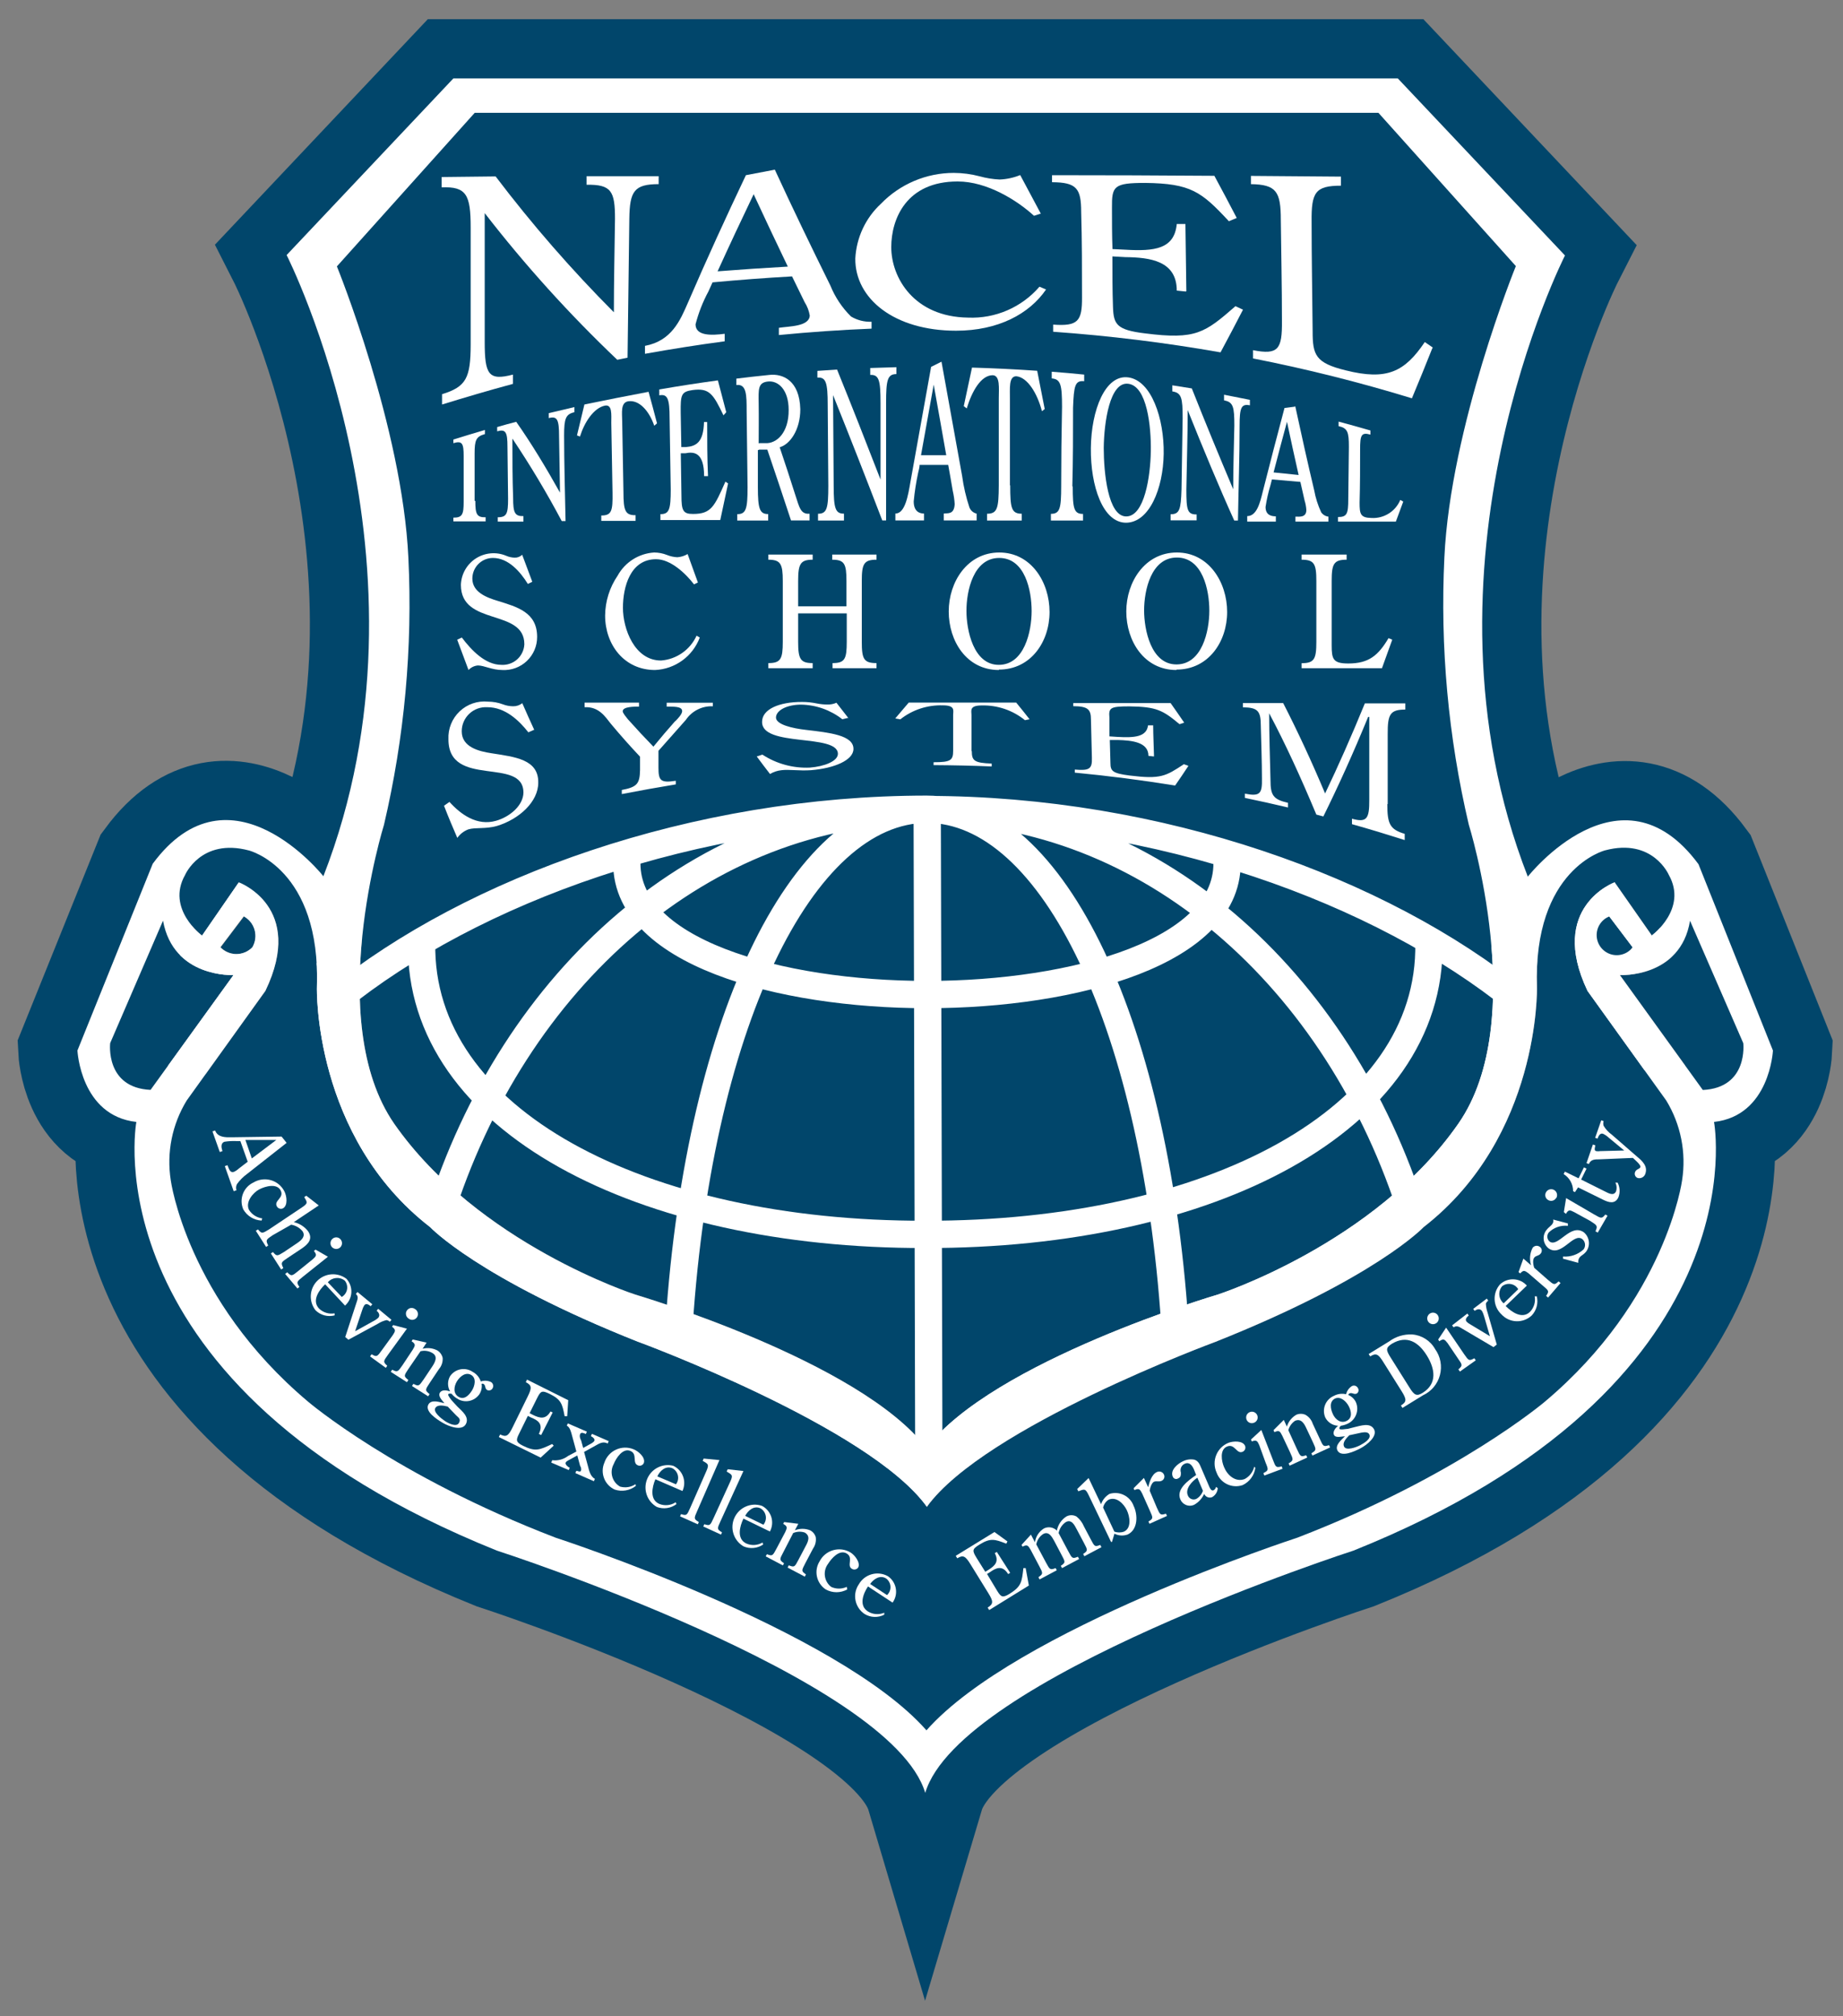 <?xml version="1.0" encoding="UTF-8"?>
<svg width="75px" height="82px" viewBox="0 0 75 82" version="1.1" xmlns="http://www.w3.org/2000/svg" xmlns:xlink="http://www.w3.org/1999/xlink">
    <rect x="0" y="0" width="75" height="82" fill="#808080" stroke="none"/>
    <!-- Generator: Sketch 54.1 (76490) - https://sketchapp.com -->
    <title>NISS_logo</title>
    <desc>Created with Sketch.</desc>
    <g id="Page-1" stroke="none" stroke-width="1" fill="none" fill-rule="evenodd">
        <g id="NISS_logo" transform="translate(3, 3)">
            <path d="M16.351,1.584 L10.76,7.83 C10.76,7.83 13.426,14.365 13.673,19.684 C13.849,23.333 13.515,26.988 12.68,30.544 C12.68,30.544 10.194,38.508 13.099,42.7 C16.494,47.583 22.882,49.65 22.882,49.65 C22.882,49.65 32.041,52.345 34.74,55.895 C37.435,52.345 46.594,49.65 46.594,49.65 C46.594,49.65 52.986,47.592 56.39,42.692 C59.299,38.5 56.809,30.536 56.809,30.536 C55.974,26.98 55.638,23.324 55.811,19.675 C56.063,14.356 58.725,7.822 58.725,7.822 L53.116,1.576 L16.351,1.584 Z" id="Path" fill="#FFFFFF" fill-rule="nonzero"></path>
            <path d="M3.68,34.438 L1.538,39.418 C1.538,39.418 1.325,41.233 3.186,41.321 L6.539,36.647 C6.539,36.647 4.07,36.777 3.68,34.438" id="Path" fill="#FFFFFF" fill-rule="nonzero"></path>
            <path d="M7.319,35.52 C7.443,35.308 7.476,35.054 7.41,34.817 C7.345,34.581 7.186,34.38 6.971,34.262 L6.019,35.52 C6.189,35.697 6.424,35.796 6.669,35.796 C6.914,35.796 7.149,35.697 7.319,35.52" id="Path" fill="#FFFFFF" fill-rule="nonzero"></path>
            <path d="M62.958,36.656 L66.332,41.329 C68.193,41.241 67.975,39.422 67.975,39.422 L65.813,34.447 C65.423,36.786 62.958,36.656 62.958,36.656" id="Path" fill="#FFFFFF" fill-rule="nonzero"></path>
            <path d="M63.478,35.52 L62.526,34.262 C62.206,34.39 62.001,34.705 62.013,35.05 C62.026,35.394 62.252,35.694 62.581,35.799 C62.909,35.905 63.268,35.793 63.478,35.52" id="Path" fill="#FFFFFF" fill-rule="nonzero"></path>
            <path d="M23.025,51.574 C16.49,48.979 14.532,46.9 14.532,46.9 C9.775,43.224 9.922,37.167 9.922,37.167 C10.093,32.322 7.151,31.584 7.151,31.584 C5.206,31.064 4.556,32.577 4.556,32.577 C3.777,33.965 5.248,35.046 5.248,35.046 L6.753,32.883 C6.753,32.883 9.502,33.877 7.826,37.297 L4.628,41.753 C4.033,42.723 3.803,43.873 3.978,44.997 C3.978,44.997 4.628,49.843 9.557,53.996 C9.557,53.996 13.107,57.027 19.638,59.534 C19.638,59.534 31.106,63.256 34.728,67.368 C38.362,63.256 49.817,59.534 49.817,59.534 C56.352,57.019 59.898,53.996 59.898,53.996 C64.832,49.843 65.481,44.997 65.481,44.997 C65.657,43.873 65.426,42.723 64.832,41.753 L61.629,37.297 C60.016,33.877 62.736,32.883 62.736,32.883 L64.249,35.046 C64.249,35.046 65.725,33.965 64.945,32.577 C64.945,32.577 64.295,31.064 62.346,31.584 C62.346,31.584 59.412,32.322 59.58,37.167 C59.58,37.167 59.71,43.224 54.969,46.9 C54.969,46.9 53.024,48.996 46.489,51.574 C46.489,51.574 37.1,55.036 34.753,58.28 C32.418,55.036 23.016,51.574 23.016,51.574" id="Path" fill="#FFFFFF" fill-rule="nonzero"></path>
            <path d="M53.883,0.189 L60.686,7.39 C60.686,7.39 54.244,20.019 59.173,32.653 C59.173,32.653 62.946,27.853 66.119,32.146 L69.149,39.724 C69.149,39.724 69.023,42.377 66.751,42.629 C66.751,42.629 68.772,53.368 52.081,60.062 C52.081,60.062 36.04,65.243 34.648,69.916 C33.26,65.243 17.219,60.062 17.219,60.062 C0.545,53.355 2.549,42.629 2.549,42.629 C0.277,42.377 0.151,39.724 0.151,39.724 L3.215,32.129 C6.371,27.853 10.16,32.636 10.16,32.636 C15.09,20.002 8.664,7.373 8.664,7.373 L15.45,0.189 L53.883,0.189 Z" id="Path" stroke="#01466B" stroke-width="4.82"></path>
            <path d="M16.318,1.589 L10.71,7.834 C10.71,7.834 13.371,14.369 13.619,19.688 C13.795,23.337 13.46,26.992 12.625,30.549 C12.625,30.549 10.14,38.513 13.044,42.704 C16.456,47.587 22.849,49.65 22.849,49.65 C22.849,49.65 32.003,52.349 34.702,55.895 C37.398,52.349 46.556,49.65 46.556,49.65 C46.556,49.65 52.949,47.592 56.352,42.692 C59.265,38.5 56.771,30.536 56.771,30.536 C55.936,26.98 55.602,23.324 55.778,19.675 C56.025,14.356 58.687,7.822 58.687,7.822 L53.095,1.589 L16.318,1.589 Z" id="Path" fill="#01466B" fill-rule="nonzero"></path>
            <path d="M3.634,34.443 L1.484,39.422 C1.484,39.422 1.266,41.237 3.127,41.325 L6.501,36.656 C6.501,36.656 4.053,36.781 3.634,34.443" id="Path" fill="#01466B" fill-rule="nonzero"></path>
            <path d="M7.281,35.528 C7.405,35.316 7.438,35.063 7.373,34.826 C7.307,34.589 7.148,34.389 6.933,34.271 L5.981,35.528 C6.152,35.704 6.386,35.803 6.631,35.803 C6.876,35.803 7.11,35.704 7.281,35.528" id="Path" fill="#01466B" fill-rule="nonzero"></path>
            <path d="M62.92,36.656 L66.295,41.329 C68.156,41.241 67.942,39.426 67.942,39.426 L65.775,34.447 C65.389,36.786 62.92,36.656 62.92,36.656" id="Path" fill="#01466B" fill-rule="nonzero"></path>
            <path d="M63.44,35.528 L62.489,34.271 C62.135,34.38 61.896,34.709 61.899,35.078 C61.902,35.448 62.147,35.772 62.502,35.876 C62.858,35.98 63.239,35.838 63.44,35.528" id="Path" fill="#01466B" fill-rule="nonzero"></path>
            <path d="M22.987,51.578 C16.452,48.983 14.507,46.908 14.507,46.908 C9.746,43.228 9.896,37.171 9.896,37.171 C10.068,32.326 7.13,31.588 7.13,31.588 C5.181,31.072 4.531,32.586 4.531,32.586 C3.751,33.969 5.223,35.05 5.223,35.05 L6.719,32.883 C6.719,32.883 9.444,33.881 7.801,37.297 L4.598,41.757 C4.004,42.727 3.773,43.877 3.949,45.001 C3.949,45.001 4.598,49.847 9.532,54.001 C9.532,54.001 13.078,57.031 19.613,59.538 C19.613,59.538 31.077,63.26 34.702,67.372 C38.337,63.26 49.792,59.538 49.792,59.538 C56.323,57.023 59.873,54.001 59.873,54.001 C64.807,49.847 65.452,45.001 65.452,45.001 C65.628,43.877 65.399,42.728 64.807,41.757 L61.604,37.301 C59.978,33.885 62.707,32.883 62.707,32.883 L64.22,35.046 C64.22,35.046 65.691,33.965 64.911,32.581 C64.911,32.581 64.262,31.068 62.317,31.584 C62.317,31.584 59.383,32.322 59.546,37.167 C59.546,37.167 59.676,43.224 54.935,46.904 C54.935,46.904 52.986,48.979 46.456,51.574 C46.456,51.574 37.066,55.036 34.719,58.28 C32.384,55.036 22.983,51.574 22.983,51.574" id="Path" fill="#01466B" fill-rule="nonzero"></path>
            <path d="M53.883,0.189 L60.686,7.39 C60.686,7.39 54.244,20.019 59.173,32.653 C59.173,32.653 62.946,27.853 66.119,32.146 L69.149,39.724 C69.149,39.724 69.023,42.377 66.751,42.629 C66.751,42.629 68.772,53.368 52.081,60.062 C52.081,60.062 36.04,65.243 34.652,69.916 C33.26,65.243 17.219,60.062 17.219,60.062 C0.545,53.355 2.549,42.629 2.549,42.629 C0.277,42.377 0.151,39.724 0.151,39.724 L3.215,32.129 C6.371,27.853 10.16,32.636 10.16,32.636 C15.086,20.002 8.664,7.373 8.664,7.373 L15.45,0.189 L53.883,0.189 Z M16.318,1.589 L10.71,7.834 C10.71,7.834 13.371,14.369 13.619,19.688 C13.795,23.337 13.46,26.992 12.625,30.549 C12.625,30.549 10.14,38.513 13.044,42.704 C16.456,47.587 22.849,49.65 22.849,49.65 C22.849,49.65 32.003,52.349 34.702,55.895 C37.398,52.349 46.556,49.65 46.556,49.65 C46.556,49.65 52.949,47.592 56.352,42.692 C59.261,38.5 56.771,30.536 56.771,30.536 C55.936,26.98 55.602,23.324 55.778,19.675 C56.025,14.356 58.687,7.822 58.687,7.822 L53.095,1.589 L16.318,1.589 Z M3.634,34.443 L1.484,39.422 C1.484,39.422 1.266,41.237 3.127,41.325 L6.501,36.656 C6.501,36.656 4.053,36.781 3.634,34.443 L3.634,34.443 Z M7.268,35.524 C7.392,35.312 7.426,35.059 7.36,34.822 C7.295,34.585 7.136,34.385 6.92,34.266 L5.969,35.524 C6.139,35.701 6.373,35.801 6.619,35.801 C6.864,35.801 7.098,35.701 7.268,35.524 L7.268,35.524 Z M62.92,36.656 L66.295,41.329 C68.156,41.241 67.942,39.426 67.942,39.426 L65.775,34.447 C65.389,36.786 62.92,36.656 62.92,36.656 L62.92,36.656 Z M63.44,35.528 L62.489,34.271 C62.169,34.399 61.964,34.714 61.976,35.058 C61.988,35.403 62.215,35.702 62.543,35.808 C62.871,35.913 63.23,35.801 63.44,35.528 L63.44,35.528 Z M22.987,51.578 C16.452,48.983 14.507,46.908 14.507,46.908 C9.746,43.228 9.896,37.171 9.896,37.171 C10.068,32.326 7.13,31.588 7.13,31.588 C5.181,31.072 4.531,32.586 4.531,32.586 C3.751,33.969 5.223,35.05 5.223,35.05 L6.719,32.883 C6.719,32.883 9.444,33.881 7.801,37.297 L4.598,41.757 C4.004,42.727 3.773,43.877 3.949,45.001 C3.949,45.001 4.598,49.847 9.532,54.001 C9.532,54.001 13.078,57.031 19.613,59.538 C19.613,59.538 31.077,63.26 34.702,67.372 C38.337,63.26 49.792,59.538 49.792,59.538 C56.323,57.023 59.873,54.001 59.873,54.001 C64.807,49.847 65.452,45.001 65.452,45.001 C65.628,43.877 65.399,42.728 64.807,41.757 L61.604,37.301 C59.978,33.885 62.707,32.883 62.707,32.883 L64.22,35.046 C64.22,35.046 65.691,33.965 64.911,32.581 C64.911,32.581 64.262,31.068 62.317,31.584 C62.317,31.584 59.383,32.322 59.546,37.167 C59.546,37.167 59.676,43.224 54.935,46.904 C54.935,46.904 52.986,48.979 46.456,51.574 C46.456,51.574 37.066,55.036 34.719,58.28 C32.384,55.036 22.983,51.574 22.983,51.574 L22.987,51.578 Z" id="Shape" fill="#FFFFFF" fill-rule="nonzero"></path>
            <path d="M34.652,47.202 C46.196,47.227 55.275,42.566 55.149,35.352 M34.749,37.448 C40.675,37.448 47.147,35.713 46.929,31.932 M34.711,29.911 C39.858,29.911 44.117,38.772 44.846,51.448 M34.69,29.924 C44.18,29.924 53.196,33.206 58.72,37.67 M34.69,29.924 C43.76,29.924 51.498,36.798 54.508,46.46 M34.652,47.202 C23.113,47.227 14.034,42.566 14.159,35.352 M34.698,37.448 C28.771,37.448 22.299,35.713 22.513,31.932 M34.732,29.911 C29.589,29.911 25.326,38.772 24.601,51.448 M34.732,29.911 L34.799,56.893 M34.736,29.911 C25.246,29.911 16.23,33.193 10.705,37.657 M34.694,29.924 C25.623,29.924 17.886,36.798 14.876,46.46" id="Shape" stroke="#FFFFFF" stroke-width="1.11"></path>
            <path d="M38.11,60.967 L38.026,61.017 C37.787,60.632 37.519,60.774 37.289,60.938 L37.167,61.013 L37.586,61.709 C37.737,61.952 37.804,61.99 38.081,61.822 C38.571,61.516 38.58,61.34 38.647,60.774 L38.739,60.774 L38.869,61.483 L37.255,62.48 L37.192,62.38 C37.431,62.233 37.427,62.128 37.222,61.797 L36.492,60.615 C36.287,60.284 36.195,60.229 35.956,60.376 L35.893,60.275 L37.469,59.307 L37.997,59.689 L37.951,59.781 C37.469,59.592 37.301,59.546 36.857,59.819 C36.551,60.007 36.563,60.066 36.744,60.363 L37.096,60.925 L37.217,60.85 C37.498,60.674 37.662,60.506 37.481,60.166 L37.565,60.116 L38.11,60.967 Z" id="Path" fill="#FFFFFF" fill-rule="nonzero"></path>
            <path d="M39.565,60.548 C39.724,60.841 39.732,60.858 39.959,60.774 L40.005,60.862 L39.305,61.235 L39.259,61.143 C39.456,61.005 39.447,60.988 39.292,60.695 L38.936,60.02 C38.84,59.86 38.802,59.802 38.613,59.902 L38.571,59.831 L38.953,59.412 L39.116,59.722 C39.149,59.489 39.284,59.283 39.485,59.16 C39.661,59.075 39.871,59.11 40.009,59.249 C40.053,59.015 40.191,58.809 40.39,58.678 C40.52,58.604 40.68,58.604 40.81,58.678 C40.94,58.783 41.042,58.918 41.107,59.072 L41.388,59.605 C41.543,59.898 41.551,59.919 41.774,59.831 L41.824,59.923 L41.128,60.292 L41.078,60.2 C41.279,60.062 41.266,60.045 41.111,59.751 L40.814,59.19 C40.726,59.022 40.6,58.771 40.369,58.905 C40.218,59.009 40.114,59.168 40.08,59.349 L40.474,60.091 C40.629,60.384 40.642,60.401 40.864,60.313 L40.914,60.405 L40.219,60.774 L40.168,60.682 C40.365,60.548 40.357,60.531 40.198,60.234 L39.904,59.676 C39.812,59.508 39.678,59.257 39.447,59.391 C39.302,59.487 39.202,59.638 39.171,59.81 L39.565,60.548 Z" id="Path" fill="#FFFFFF" fill-rule="nonzero"></path>
            <path d="M42.251,59.71 L42.214,59.71 L41.3,57.802 C41.166,57.526 41.128,57.559 40.881,57.651 L40.835,57.559 L41.3,57.111 L41.807,58.175 C41.868,57.999 41.99,57.85 42.151,57.756 C42.555,57.63 42.987,57.844 43.132,58.243 C43.308,58.607 43.316,59.207 42.889,59.408 C42.713,59.472 42.518,59.46 42.352,59.374 L42.251,59.71 Z M42.348,59.29 C42.475,59.337 42.615,59.337 42.742,59.29 C43.06,59.14 42.977,58.666 42.851,58.41 C42.725,58.154 42.432,57.853 42.117,57.991 C42.001,58.063 41.919,58.18 41.891,58.314 L42.348,59.29 Z" id="Shape" fill="#FFFFFF" fill-rule="nonzero"></path>
            <path d="M44.075,58.31 C44.209,58.611 44.217,58.632 44.448,58.561 L44.49,58.653 L43.777,58.972 L43.735,58.88 C43.937,58.758 43.928,58.737 43.79,58.435 L43.48,57.74 C43.392,57.576 43.362,57.513 43.165,57.601 L43.132,57.526 L43.551,57.107 L43.723,57.484 C43.777,57.278 43.865,56.964 44.079,56.868 C44.184,56.816 44.312,56.859 44.364,56.964 C44.388,57.01 44.392,57.065 44.374,57.114 C44.357,57.163 44.32,57.203 44.272,57.224 C44.159,57.274 44.079,57.224 43.974,57.257 C43.869,57.291 43.798,57.513 43.786,57.626 L44.075,58.31 Z" id="Path" fill="#FFFFFF" fill-rule="nonzero"></path>
            <path d="M45.592,56.775 C45.525,56.616 45.412,56.444 45.219,56.528 C45.078,56.586 45.007,56.744 45.056,56.889 C45.056,57.002 45.056,57.081 44.934,57.132 C44.896,57.153 44.851,57.156 44.811,57.141 C44.77,57.125 44.739,57.093 44.725,57.052 C44.607,56.784 44.943,56.516 45.144,56.428 C45.286,56.357 45.448,56.334 45.605,56.365 C45.764,56.415 45.819,56.549 45.877,56.687 L46.196,57.429 C46.225,57.505 46.288,57.651 46.384,57.61 C46.436,57.58 46.473,57.53 46.485,57.471 L46.556,57.522 C46.547,57.677 46.458,57.816 46.322,57.89 C46.197,57.937 46.057,57.878 46.003,57.756 C45.916,57.948 45.769,58.105 45.584,58.205 C45.371,58.295 45.125,58.195 45.035,57.983 C44.85,57.563 45.37,57.199 45.676,56.989 L45.592,56.775 Z M45.726,57.098 C45.513,57.237 45.223,57.543 45.337,57.815 C45.361,57.882 45.411,57.935 45.477,57.963 C45.542,57.991 45.615,57.99 45.68,57.962 C45.809,57.889 45.906,57.771 45.953,57.631 L45.726,57.098 Z" id="Shape" fill="#FFFFFF" fill-rule="nonzero"></path>
            <path d="M48.086,56.696 C48.043,57.003 47.848,57.268 47.566,57.4 C47.135,57.546 46.666,57.321 46.51,56.893 C46.406,56.668 46.4,56.41 46.492,56.18 C46.584,55.95 46.766,55.768 46.996,55.677 C47.185,55.606 47.583,55.581 47.671,55.811 C47.703,55.906 47.655,56.009 47.562,56.046 C47.319,56.143 47.252,55.702 46.938,55.828 C46.623,55.954 46.711,56.436 46.812,56.666 C46.938,56.981 47.265,57.295 47.65,57.153 C47.847,57.049 47.989,56.866 48.04,56.65 L48.086,56.696 Z" id="Path" fill="#FFFFFF" fill-rule="nonzero"></path>
            <path d="M48.028,54.864 C47.97,54.887 47.905,54.886 47.848,54.861 C47.792,54.835 47.747,54.788 47.726,54.73 C47.681,54.608 47.743,54.473 47.864,54.428 C47.986,54.383 48.121,54.445 48.166,54.566 C48.187,54.624 48.185,54.688 48.159,54.744 C48.133,54.8 48.086,54.843 48.028,54.864 L48.028,54.864 Z M48.799,56.365 C48.916,56.675 48.925,56.696 49.159,56.637 L49.193,56.734 L48.451,57.01 L48.413,56.91 C48.627,56.801 48.623,56.775 48.505,56.49 L48.246,55.778 C48.17,55.61 48.141,55.547 47.94,55.623 L47.91,55.543 L48.329,55.157 L48.799,56.365 Z" id="Shape" fill="#FFFFFF" fill-rule="nonzero"></path>
            <path d="M49.78,55.937 C49.918,56.239 49.931,56.26 50.153,56.184 L50.199,56.277 L49.482,56.608 L49.44,56.516 C49.646,56.39 49.637,56.369 49.499,56.067 L49.176,55.38 C49.088,55.212 49.059,55.153 48.862,55.246 L48.824,55.166 L49.243,54.747 L49.369,55.019 C49.431,54.815 49.569,54.643 49.754,54.537 C49.871,54.487 50.003,54.487 50.119,54.537 C50.263,54.615 50.371,54.746 50.421,54.902 L50.71,55.522 C50.849,55.828 50.857,55.845 51.083,55.774 L51.129,55.866 L50.408,56.197 L50.366,56.105 C50.576,55.975 50.568,55.958 50.429,55.656 L50.165,55.095 C50.077,54.902 49.951,54.675 49.7,54.784 C49.566,54.875 49.47,55.01 49.428,55.166 L49.78,55.937 Z" id="Path" fill="#FFFFFF" fill-rule="nonzero"></path>
            <path d="M52.127,55.04 C52.366,54.986 52.764,54.843 52.915,55.128 C53.066,55.413 52.634,55.761 52.37,55.899 C52.106,56.038 51.578,56.277 51.427,55.992 C51.314,55.769 51.603,55.547 51.733,55.413 C51.624,55.413 51.36,55.497 51.289,55.363 C51.217,55.229 51.351,55.069 51.452,54.986 C51.231,54.975 51.033,54.847 50.932,54.65 C50.861,54.488 50.858,54.303 50.923,54.138 C50.988,53.972 51.117,53.84 51.28,53.77 C51.433,53.687 51.61,53.664 51.779,53.703 C51.811,53.566 51.895,53.448 52.014,53.372 C52.057,53.349 52.109,53.345 52.155,53.361 C52.202,53.377 52.24,53.411 52.261,53.456 C52.308,53.529 52.287,53.626 52.215,53.674 C52.098,53.732 52.018,53.615 51.909,53.674 C51.888,53.687 51.872,53.708 51.867,53.732 C52.003,53.789 52.113,53.893 52.177,54.026 C52.321,54.357 52.176,54.742 51.85,54.898 C51.76,54.941 51.664,54.971 51.565,54.986 C51.536,55.015 51.49,55.061 51.511,55.111 C51.532,55.162 51.783,55.111 51.85,55.111 L52.127,55.04 Z M51.326,53.879 C51.087,54.001 51.142,54.298 51.243,54.516 C51.343,54.734 51.569,54.91 51.808,54.784 C52.047,54.659 51.989,54.39 51.888,54.193 C51.787,53.996 51.557,53.774 51.326,53.879 L51.326,53.879 Z M51.909,55.371 C51.804,55.476 51.611,55.665 51.699,55.837 C51.787,56.008 52.19,55.862 52.349,55.778 C52.508,55.694 52.814,55.514 52.722,55.334 C52.663,55.22 52.5,55.25 52.395,55.266 L51.909,55.371 Z" id="Shape" fill="#FFFFFF" fill-rule="nonzero"></path>
            <path d="M54.072,54.26 L54.009,54.16 C54.252,54.013 54.244,53.908 54.034,53.573 L53.296,52.399 C53.091,52.068 52.999,52.014 52.76,52.165 L52.697,52.068 L53.535,51.553 C53.804,51.355 54.133,51.256 54.466,51.272 C54.858,51.301 55.209,51.524 55.401,51.867 C55.621,52.171 55.693,52.558 55.598,52.922 C55.503,53.285 55.251,53.587 54.91,53.745 L54.072,54.26 Z M54.353,53.422 C54.55,53.745 54.65,53.799 54.898,53.644 C55.501,53.267 55.396,52.659 55.061,52.123 C54.726,51.586 54.256,51.284 53.644,51.649 C53.389,51.813 53.393,51.901 53.594,52.215 L54.353,53.422 Z" id="Shape" fill="#FFFFFF" fill-rule="nonzero"></path>
            <path d="M55.451,50.811 C55.346,50.886 55.199,50.861 55.124,50.756 C55.069,50.679 55.065,50.576 55.116,50.495 C55.166,50.415 55.26,50.372 55.353,50.388 C55.447,50.404 55.522,50.474 55.543,50.567 C55.565,50.659 55.528,50.756 55.451,50.811 L55.451,50.811 Z M56.578,52.068 C56.767,52.341 56.78,52.357 56.998,52.24 L57.056,52.324 L56.411,52.781 L56.348,52.693 C56.528,52.534 56.516,52.513 56.327,52.244 L55.908,51.624 C55.79,51.477 55.749,51.423 55.572,51.549 L55.526,51.477 L55.849,50.995 L56.578,52.068 Z" id="Shape" fill="#FFFFFF" fill-rule="nonzero"></path>
            <path d="M57.4,50.551 C57.379,50.467 57.347,50.387 57.304,50.312 C57.224,50.207 57.102,50.245 57.01,50.312 L56.951,50.232 L57.505,49.813 L57.563,49.897 C57.52,49.927 57.487,49.97 57.467,50.019 C57.472,50.144 57.496,50.269 57.538,50.387 L57.911,51.683 L57.777,51.787 L56.52,51.046 C56.398,50.974 56.285,50.886 56.155,50.983 L56.092,50.903 L56.713,50.421 L56.771,50.501 C56.7,50.559 56.604,50.651 56.679,50.748 C56.725,50.796 56.779,50.836 56.838,50.865 L57.631,51.343 L57.4,50.551 Z" id="Path" fill="#FFFFFF" fill-rule="nonzero"></path>
            <path d="M58.272,50.115 C58.515,50.362 58.943,50.66 59.261,50.354 C59.424,50.187 59.496,49.951 59.454,49.721 L59.538,49.721 C59.607,49.999 59.529,50.293 59.332,50.501 C59.163,50.659 58.938,50.743 58.707,50.735 C58.475,50.726 58.257,50.625 58.1,50.454 C57.752,50.129 57.728,49.586 58.046,49.231 C58.197,49.092 58.397,49.02 58.602,49.03 C58.807,49.04 58.999,49.132 59.135,49.285 L58.272,50.115 Z M58.783,49.432 C58.718,49.321 58.608,49.244 58.481,49.222 C58.355,49.199 58.225,49.233 58.125,49.314 C58.042,49.415 58.002,49.544 58.015,49.674 C58.028,49.804 58.091,49.923 58.192,50.006 L58.783,49.432 Z" id="Shape" fill="#FFFFFF" fill-rule="nonzero"></path>
            <path d="M59.982,49.042 C60.238,49.26 60.254,49.272 60.426,49.113 L60.506,49.18 L59.999,49.771 L59.919,49.704 C60.049,49.511 60.032,49.495 59.781,49.285 L59.207,48.79 C59.056,48.677 59.001,48.635 58.863,48.79 L58.796,48.736 L58.993,48.187 L59.307,48.459 C59.232,48.223 59.255,47.966 59.37,47.747 C59.405,47.702 59.456,47.674 59.512,47.667 C59.568,47.661 59.624,47.678 59.668,47.713 C59.709,47.744 59.736,47.792 59.741,47.844 C59.746,47.896 59.728,47.947 59.693,47.986 C59.613,48.082 59.513,48.057 59.437,48.145 C59.362,48.233 59.391,48.451 59.437,48.564 L59.982,49.042 Z" id="Path" fill="#FFFFFF" fill-rule="nonzero"></path>
            <path d="M60.804,46.757 L60.804,46.854 C60.516,46.823 60.23,46.923 60.024,47.126 C59.936,47.24 59.952,47.402 60.062,47.495 C60.414,47.743 60.9,46.741 61.449,47.114 C61.684,47.305 61.73,47.647 61.554,47.893 C61.505,47.956 61.445,48.01 61.378,48.053 C61.339,48.078 61.306,48.109 61.277,48.145 C61.235,48.208 61.217,48.284 61.227,48.359 L60.607,48.191 L60.607,48.103 C60.915,48.127 61.219,48.021 61.445,47.81 C61.541,47.677 61.515,47.492 61.386,47.39 C61.013,47.126 60.548,48.141 60.02,47.772 C59.791,47.591 59.75,47.261 59.928,47.03 C60.003,46.925 60.12,46.858 60.175,46.774 C60.212,46.723 60.222,46.658 60.204,46.598 L60.804,46.757 Z" id="Path" fill="#FFFFFF" fill-rule="nonzero"></path>
            <path d="M60.326,45.722 C60.294,45.776 60.242,45.816 60.182,45.831 C60.121,45.847 60.057,45.838 60.003,45.806 C59.948,45.776 59.908,45.725 59.892,45.665 C59.875,45.605 59.884,45.541 59.915,45.487 C59.98,45.372 60.126,45.33 60.242,45.395 C60.358,45.46 60.399,45.606 60.334,45.722 L60.326,45.722 Z M61.877,46.393 C62.166,46.56 62.183,46.569 62.329,46.393 L62.417,46.443 L62.019,47.131 L61.927,47.076 C62.023,46.854 62.002,46.841 61.717,46.657 L61.059,46.296 C60.892,46.213 60.833,46.179 60.724,46.368 L60.64,46.296 L60.732,45.726 L61.877,46.393 Z" id="Shape" fill="#FFFFFF" fill-rule="nonzero"></path>
            <path d="M61.093,45.483 L61.017,45.446 C61.019,45.162 60.873,44.899 60.632,44.75 L60.682,44.649 L61.24,44.922 L61.457,44.477 L61.562,44.528 L61.344,44.972 L62.317,45.458 C62.459,45.529 62.665,45.651 62.761,45.458 C62.803,45.34 62.794,45.209 62.736,45.098 L62.828,45.098 C62.925,45.285 62.936,45.505 62.857,45.701 C62.723,45.978 62.472,45.907 62.25,45.798 L61.219,45.29 L61.093,45.483 Z" id="Path" fill="#FFFFFF" fill-rule="nonzero"></path>
            <path d="M62.463,43.266 C62.396,43.203 62.32,43.151 62.237,43.111 C62.111,43.065 62.044,43.211 62.011,43.308 L61.914,43.274 L62.162,42.562 L62.258,42.595 C62.239,42.657 62.239,42.722 62.258,42.784 C62.342,42.926 62.455,43.049 62.589,43.144 L63.62,44.041 C63.83,44.213 64.06,44.427 63.96,44.725 C63.923,44.862 63.783,44.944 63.646,44.909 C63.599,44.892 63.562,44.857 63.541,44.812 C63.521,44.767 63.519,44.716 63.537,44.67 C63.583,44.54 63.725,44.553 63.754,44.465 C63.784,44.377 63.532,44.171 63.449,44.092 L62.078,44.15 C61.902,44.15 61.738,44.15 61.659,44.339 L61.562,44.305 L61.822,43.547 L61.919,43.58 C61.919,43.651 61.851,43.781 61.948,43.815 C62.006,43.825 62.066,43.825 62.124,43.815 L63.096,43.79 L62.463,43.266 Z" id="Path" fill="#FFFFFF" fill-rule="nonzero"></path>
            <path d="M8.664,43.48 L7.063,44.737 C6.902,44.853 6.76,44.995 6.644,45.156 C6.603,45.234 6.596,45.325 6.623,45.408 L6.51,45.446 L6.149,44.427 L6.258,44.389 C6.308,44.498 6.346,44.72 6.522,44.657 C6.593,44.625 6.658,44.581 6.715,44.528 L7.08,44.247 L6.782,43.408 L6.64,43.408 C6.471,43.4 6.303,43.408 6.137,43.434 C5.969,43.492 6.007,43.681 6.053,43.815 L5.944,43.853 L5.646,43.014 L5.755,42.977 C5.86,43.262 6.174,43.257 6.426,43.253 L8.459,43.224 L8.664,43.48 Z M8.245,43.362 L6.987,43.362 L7.247,44.113 L8.245,43.362 Z" id="Shape" fill="#FFFFFF" fill-rule="nonzero"></path>
            <path d="M7.646,46.64 C7.335,46.626 7.053,46.454 6.899,46.183 C6.719,45.765 6.905,45.28 7.319,45.089 C7.532,44.962 7.789,44.929 8.028,44.999 C8.267,45.069 8.465,45.235 8.576,45.458 C8.668,45.638 8.727,46.032 8.509,46.146 C8.415,46.187 8.305,46.146 8.262,46.053 C8.144,45.823 8.576,45.718 8.421,45.416 C8.266,45.114 7.796,45.244 7.553,45.37 C7.31,45.496 6.971,45.877 7.134,46.208 C7.254,46.396 7.45,46.521 7.671,46.552 L7.646,46.64 Z" id="Path" fill="#FFFFFF" fill-rule="nonzero"></path>
            <path d="M8.098,47.235 C7.822,47.42 7.805,47.432 7.914,47.654 L7.83,47.713 L7.411,47.055 L7.499,47.001 C7.654,47.181 7.671,47.168 7.947,47.001 L9.289,46.104 C9.544,45.932 9.507,45.902 9.381,45.684 L9.465,45.63 L9.972,46.024 L8.957,46.703 C9.187,46.756 9.391,46.886 9.536,47.072 C9.741,47.378 9.561,47.592 9.255,47.793 L8.714,48.153 C8.438,48.338 8.421,48.35 8.53,48.572 L8.442,48.631 L8.023,47.977 L8.107,47.919 C8.262,48.099 8.278,48.09 8.555,47.919 L9.092,47.558 C9.297,47.42 9.44,47.265 9.31,47.072 C9.192,46.931 9.029,46.838 8.849,46.808 L8.098,47.235 Z" id="Path" fill="#FFFFFF" fill-rule="nonzero"></path>
            <path d="M9.331,48.92 C9.071,49.13 9.054,49.143 9.184,49.34 L9.104,49.402 L8.605,48.811 L8.689,48.744 C8.861,48.916 8.882,48.899 9.138,48.69 L9.725,48.216 C9.863,48.09 9.913,48.044 9.775,47.877 L9.842,47.822 L10.345,48.111 L9.331,48.92 Z M10.5,47.709 C10.42,47.608 10.435,47.461 10.534,47.378 C10.581,47.337 10.644,47.318 10.706,47.324 C10.769,47.33 10.826,47.362 10.865,47.411 C10.904,47.46 10.923,47.522 10.917,47.584 C10.91,47.646 10.88,47.703 10.831,47.743 C10.73,47.823 10.583,47.808 10.5,47.709 L10.5,47.709 Z" id="Shape" fill="#FFFFFF" fill-rule="nonzero"></path>
            <path d="M10.232,49.231 C9.98,49.469 9.678,49.897 9.984,50.22 C10.152,50.382 10.388,50.453 10.617,50.413 L10.617,50.496 C10.341,50.569 10.046,50.491 9.842,50.291 C9.559,49.933 9.587,49.421 9.906,49.096 C10.225,48.771 10.736,48.733 11.099,49.008 C11.237,49.16 11.309,49.361 11.298,49.566 C11.287,49.77 11.194,49.962 11.041,50.098 L10.232,49.231 Z M10.907,49.746 C11.019,49.682 11.097,49.571 11.122,49.444 C11.146,49.317 11.113,49.185 11.032,49.084 C10.822,48.916 10.515,48.945 10.341,49.151 L10.907,49.746 Z" id="Shape" fill="#FFFFFF" fill-rule="nonzero"></path>
            <path d="M12.185,50.735 C12.261,50.698 12.332,50.65 12.395,50.593 C12.478,50.488 12.416,50.383 12.328,50.308 L12.39,50.228 L12.931,50.677 L12.864,50.756 C12.827,50.718 12.778,50.695 12.726,50.689 C12.602,50.718 12.484,50.767 12.378,50.836 L11.179,51.486 L11.049,51.377 L11.502,49.993 C11.544,49.859 11.607,49.729 11.481,49.625 L11.548,49.545 L12.151,50.044 L12.084,50.123 C12.017,50.065 11.904,49.989 11.829,50.081 C11.792,50.137 11.763,50.198 11.745,50.262 L11.451,51.142 L12.185,50.735 Z" id="Path" fill="#FFFFFF" fill-rule="nonzero"></path>
            <path d="M12.789,52.098 C12.596,52.366 12.583,52.383 12.759,52.546 L12.701,52.63 L12.059,52.165 L12.122,52.077 C12.332,52.198 12.349,52.177 12.541,51.909 L12.986,51.297 C13.086,51.142 13.124,51.083 12.952,50.957 L13.002,50.89 L13.56,51.037 L12.789,52.098 Z M13.627,50.626 C13.554,50.58 13.512,50.496 13.519,50.41 C13.525,50.323 13.58,50.247 13.659,50.213 C13.739,50.178 13.832,50.191 13.899,50.245 C13.973,50.291 14.014,50.375 14.008,50.461 C14.001,50.548 13.947,50.624 13.867,50.659 C13.787,50.693 13.695,50.681 13.627,50.626 L13.627,50.626 Z" id="Shape" fill="#FFFFFF" fill-rule="nonzero"></path>
            <path d="M13.619,52.676 C13.434,52.953 13.422,52.969 13.619,53.125 L13.56,53.213 L12.902,52.793 L12.96,52.705 C13.174,52.814 13.187,52.798 13.38,52.521 L13.799,51.888 C13.895,51.725 13.929,51.666 13.749,51.549 L13.795,51.477 L14.36,51.603 L14.197,51.854 C14.404,51.8 14.625,51.827 14.813,51.93 C14.916,51.999 14.989,52.106 15.014,52.228 C15.025,52.392 14.971,52.555 14.863,52.68 L14.482,53.25 C14.298,53.527 14.289,53.544 14.482,53.699 L14.423,53.787 L13.765,53.368 L13.824,53.28 C14.042,53.393 14.05,53.372 14.243,53.095 L14.587,52.58 C14.704,52.404 14.838,52.16 14.587,52.022 C14.444,51.939 14.274,51.915 14.113,51.955 L13.619,52.676 Z" id="Path" fill="#FFFFFF" fill-rule="nonzero"></path>
            <path d="M15.614,54.206 C15.786,54.378 16.117,54.625 15.957,54.919 C15.798,55.212 15.27,55.015 15.014,54.864 C14.759,54.713 14.272,54.395 14.436,54.114 C14.566,53.9 14.901,54.03 15.086,54.068 C15.019,53.98 14.817,53.795 14.897,53.649 C14.977,53.502 15.178,53.544 15.316,53.586 C15.205,53.395 15.205,53.16 15.316,52.969 C15.416,52.823 15.569,52.722 15.743,52.69 C15.917,52.658 16.097,52.697 16.243,52.798 C16.395,52.88 16.511,53.018 16.565,53.183 C16.703,53.137 16.853,53.146 16.984,53.208 C17.07,53.264 17.096,53.377 17.043,53.464 C17.001,53.539 16.908,53.57 16.829,53.535 C16.716,53.468 16.779,53.343 16.67,53.28 C16.647,53.271 16.622,53.271 16.599,53.28 C16.621,53.425 16.59,53.574 16.511,53.699 C16.307,53.997 15.903,54.077 15.601,53.879 C15.515,53.828 15.438,53.761 15.375,53.682 C15.333,53.682 15.266,53.661 15.241,53.707 C15.216,53.753 15.371,53.946 15.417,53.992 L15.614,54.206 Z M15.22,54.206 C15.073,54.168 14.801,54.105 14.713,54.269 C14.625,54.432 14.951,54.688 15.107,54.793 C15.262,54.898 15.576,55.044 15.677,54.872 C15.777,54.701 15.631,54.638 15.563,54.562 L15.22,54.206 Z M16.175,52.919 C15.945,52.781 15.702,52.995 15.589,53.187 C15.475,53.38 15.429,53.669 15.66,53.808 C15.89,53.946 16.079,53.749 16.201,53.56 C16.322,53.372 16.398,53.049 16.175,52.919 L16.175,52.919 Z" id="Shape" fill="#FFFFFF" fill-rule="nonzero"></path>
            <path d="M19.022,55.363 L18.929,55.317 C19.131,54.898 18.871,54.755 18.611,54.65 L18.481,54.583 L18.12,55.317 C17.99,55.572 17.995,55.656 18.284,55.799 C18.799,56.054 18.959,55.966 19.47,55.728 L19.533,55.795 L19.001,56.281 L17.299,55.443 L17.353,55.338 C17.601,55.459 17.689,55.401 17.86,55.049 L18.477,53.791 C18.649,53.443 18.644,53.338 18.397,53.213 L18.447,53.108 L20.124,53.946 L20.082,54.596 L19.977,54.596 C19.881,54.089 19.835,53.921 19.369,53.69 C19.043,53.531 19.001,53.573 18.846,53.883 L18.552,54.474 L18.682,54.541 C18.98,54.688 19.21,54.734 19.403,54.403 L19.491,54.445 L19.022,55.363 Z" id="Path" fill="#FFFFFF" fill-rule="nonzero"></path>
            <path d="M20.929,56.637 C20.971,56.805 21.029,57.056 21.21,57.144 L21.168,57.241 L20.413,56.91 L20.455,56.817 C20.505,56.817 20.61,56.884 20.64,56.817 C20.669,56.75 20.64,56.658 20.606,56.612 L20.493,56.193 L20.216,56.344 C20.157,56.381 20.049,56.419 20.019,56.486 C19.99,56.553 20.107,56.662 20.187,56.696 L20.145,56.788 L19.432,56.482 L19.474,56.386 C19.702,56.415 19.933,56.353 20.116,56.214 L20.455,56.034 L20.275,55.371 C20.241,55.246 20.195,55.044 20.065,54.981 L20.107,54.889 L20.883,55.225 L20.841,55.321 C20.765,55.287 20.648,55.233 20.61,55.321 C20.572,55.409 20.61,55.518 20.648,55.581 L20.732,55.887 L20.983,55.749 C21.046,55.715 21.159,55.66 21.189,55.593 C21.218,55.526 21.126,55.443 21.046,55.409 L21.088,55.313 L21.771,55.61 L21.729,55.707 C21.541,55.606 21.386,55.707 21.222,55.799 L20.769,56.05 L20.929,56.637 Z" id="Path" fill="#FFFFFF" fill-rule="nonzero"></path>
            <path d="M22.878,57.429 C22.634,57.623 22.309,57.679 22.014,57.58 C21.601,57.39 21.415,56.904 21.595,56.486 C21.673,56.251 21.845,56.059 22.07,55.956 C22.295,55.853 22.552,55.847 22.781,55.941 C22.97,56.013 23.276,56.268 23.201,56.499 C23.181,56.544 23.145,56.579 23.099,56.598 C23.053,56.616 23.002,56.615 22.957,56.595 C22.714,56.495 22.957,56.134 22.651,56.008 C22.346,55.883 22.073,56.293 21.972,56.549 C21.797,56.872 21.912,57.277 22.232,57.459 C22.446,57.52 22.676,57.485 22.861,57.362 L22.878,57.429 Z" id="Path" fill="#FFFFFF" fill-rule="nonzero"></path>
            <path d="M23.67,57.161 C23.536,57.48 23.427,57.999 23.838,58.167 C24.056,58.251 24.301,58.225 24.496,58.096 L24.529,58.171 C24.301,58.344 24.001,58.388 23.733,58.289 C23.336,58.066 23.164,57.584 23.332,57.161 C23.499,56.738 23.953,56.503 24.395,56.612 C24.582,56.698 24.727,56.854 24.797,57.047 C24.868,57.24 24.859,57.453 24.772,57.639 L23.67,57.161 Z M24.508,57.366 C24.586,57.263 24.614,57.131 24.586,57.006 C24.558,56.88 24.476,56.773 24.362,56.713 C24.085,56.595 23.85,56.826 23.75,57.044 L24.508,57.366 Z" id="Shape" fill="#FFFFFF" fill-rule="nonzero"></path>
            <path d="M25.745,56.83 C25.866,56.549 25.816,56.541 25.594,56.411 L25.636,56.319 L26.277,56.381 L25.372,58.452 C25.238,58.754 25.229,58.775 25.439,58.901 L25.397,58.993 L24.676,58.67 L24.714,58.578 C24.944,58.649 24.953,58.628 25.087,58.326 L25.745,56.83 Z" id="Path" fill="#FFFFFF" fill-rule="nonzero"></path>
            <path d="M26.713,57.266 C26.843,56.989 26.793,56.981 26.571,56.847 L26.613,56.754 L27.254,56.826 L26.319,58.871 C26.181,59.173 26.172,59.194 26.382,59.32 L26.34,59.412 L25.619,59.081 L25.661,58.989 C25.892,59.06 25.9,59.043 26.038,58.741 L26.713,57.266 Z" id="Path" fill="#FFFFFF" fill-rule="nonzero"></path>
            <path d="M27.254,58.762 C27.103,59.072 26.969,59.58 27.367,59.772 C27.581,59.868 27.828,59.853 28.029,59.735 L28.059,59.814 C27.822,59.974 27.52,60.003 27.258,59.89 C26.854,59.655 26.694,59.152 26.888,58.727 C27.082,58.301 27.566,58.092 28.008,58.243 C28.191,58.337 28.327,58.501 28.388,58.697 C28.449,58.893 28.428,59.105 28.331,59.286 L27.254,58.762 Z M28.067,59.01 C28.149,58.91 28.184,58.78 28.162,58.653 C28.14,58.525 28.064,58.414 27.954,58.347 C27.681,58.213 27.438,58.435 27.325,58.649 L28.067,59.01 Z" id="Shape" fill="#FFFFFF" fill-rule="nonzero"></path>
            <path d="M28.876,60.129 C28.721,60.422 28.708,60.439 28.905,60.577 L28.859,60.665 L28.159,60.296 L28.21,60.208 C28.432,60.296 28.444,60.275 28.599,59.982 L28.956,59.307 C29.031,59.14 29.06,59.077 28.872,58.976 L28.91,58.901 L29.488,58.972 L29.346,59.236 C29.545,59.157 29.767,59.157 29.966,59.236 C30.077,59.293 30.161,59.393 30.196,59.513 C30.221,59.676 30.182,59.843 30.087,59.978 L29.769,60.581 C29.614,60.879 29.605,60.896 29.798,61.03 L29.752,61.122 L29.052,60.753 L29.098,60.661 C29.329,60.749 29.337,60.732 29.492,60.439 L29.781,59.89 C29.882,59.705 29.995,59.471 29.748,59.328 C29.594,59.276 29.427,59.284 29.278,59.349 L28.876,60.129 Z" id="Path" fill="#FFFFFF" fill-rule="nonzero"></path>
            <path d="M31.479,61.642 C31.206,61.793 30.876,61.793 30.603,61.642 C30.225,61.392 30.113,60.887 30.351,60.502 C30.464,60.281 30.663,60.116 30.901,60.047 C31.139,59.978 31.396,60.01 31.609,60.137 C31.781,60.238 32.028,60.556 31.923,60.749 C31.867,60.833 31.754,60.857 31.668,60.804 C31.441,60.674 31.747,60.351 31.454,60.179 C31.16,60.007 30.838,60.376 30.699,60.598 C30.477,60.892 30.531,61.31 30.821,61.537 C31.023,61.631 31.256,61.631 31.458,61.537 L31.479,61.642 Z" id="Path" fill="#FFFFFF" fill-rule="nonzero"></path>
            <path d="M32.322,61.52 C32.129,61.81 31.936,62.296 32.322,62.539 C32.521,62.662 32.768,62.68 32.984,62.589 L32.984,62.669 C32.73,62.8 32.426,62.789 32.183,62.64 C31.99,62.511 31.857,62.31 31.814,62.082 C31.77,61.854 31.82,61.619 31.953,61.428 C32.192,61.015 32.719,60.871 33.135,61.105 C33.304,61.221 33.419,61.4 33.454,61.602 C33.49,61.804 33.443,62.012 33.323,62.178 L32.322,61.52 Z M33.097,61.872 C33.192,61.785 33.243,61.659 33.238,61.53 C33.232,61.401 33.17,61.281 33.068,61.202 C32.816,61.034 32.548,61.223 32.41,61.42 L33.097,61.872 Z" id="Shape" fill="#FFFFFF" fill-rule="nonzero"></path>
            <path d="M18.724,26.684 L18.502,26.784 C18.137,26.323 17.571,25.757 16.825,25.762 C16.556,25.747 16.292,25.843 16.096,26.029 C15.9,26.215 15.789,26.473 15.79,26.743 C15.79,27.38 16.477,27.556 17.005,27.635 C17.949,27.786 18.921,27.874 18.904,28.834 C18.904,29.605 18.133,30.314 17.228,30.59 C16.758,30.725 16.356,30.641 16.062,30.729 C15.88,30.797 15.723,30.918 15.61,31.077 C15.429,30.657 15.249,30.238 15.069,29.769 L15.291,29.614 C15.748,30.121 16.41,30.603 17.186,30.381 C17.76,30.217 18.292,29.752 18.301,29.237 C18.301,27.757 15.245,29.077 15.249,27.065 C15.229,26.639 15.395,26.226 15.704,25.932 C16.013,25.638 16.434,25.493 16.859,25.535 C17.065,25.536 17.269,25.573 17.462,25.644 C17.596,25.696 17.738,25.723 17.881,25.724 C18.017,25.727 18.148,25.682 18.254,25.598 C18.418,25.971 18.577,26.332 18.741,26.684" id="Path" fill="#FFFFFF" fill-rule="nonzero"></path>
            <path d="M24.471,26.34 C24.58,26.235 24.76,26.043 24.76,25.921 C24.76,25.711 24.378,25.745 24.131,25.737 C24.131,25.682 24.131,25.632 24.131,25.581 L26.009,25.581 C26.009,25.628 26.009,25.674 26.009,25.724 C25.572,25.705 25.156,25.914 24.911,26.277 C24.538,26.696 24.165,27.116 23.796,27.535 C23.796,27.765 23.796,27.992 23.796,28.222 C23.796,28.746 23.88,28.851 24.5,28.754 C24.5,28.805 24.5,28.855 24.5,28.901 C23.768,29.021 23.036,29.153 22.304,29.295 C22.304,29.237 22.304,29.182 22.304,29.128 C22.932,29.01 23.033,28.868 23.046,28.323 C23.046,28.143 23.046,27.958 23.046,27.774 C22.649,27.354 22.253,26.909 21.859,26.437 C21.633,26.156 21.377,25.732 20.79,25.762 C20.79,25.699 20.79,25.64 20.79,25.577 L23.004,25.577 C23.004,25.632 23.004,25.682 23.004,25.737 C22.807,25.737 22.346,25.737 22.341,25.925 C22.341,26.005 22.496,26.181 22.551,26.252 C22.899,26.642 23.247,27.015 23.59,27.367 C23.884,27.007 24.181,26.659 24.475,26.328" id="Path" fill="#FFFFFF" fill-rule="nonzero"></path>
            <path d="M31.5,26.198 L31.278,26.252 C30.799,25.877 30.21,25.668 29.601,25.657 C29.031,25.657 28.587,25.883 28.578,26.177 C28.57,26.47 29.266,26.625 29.798,26.684 C30.754,26.797 31.735,26.898 31.731,27.459 C31.731,27.916 30.951,28.247 30.004,28.323 C29.522,28.356 29.107,28.285 28.805,28.323 C28.639,28.34 28.479,28.393 28.335,28.478 C28.155,28.247 27.975,28.008 27.795,27.765 L28.025,27.69 C28.598,28.064 29.274,28.249 29.957,28.218 C30.549,28.172 31.093,27.958 31.098,27.66 C31.098,26.822 27.987,27.401 28.013,26.353 C28.013,25.85 28.7,25.544 29.639,25.548 C29.843,25.547 30.047,25.569 30.247,25.611 C30.385,25.638 30.525,25.652 30.666,25.653 C30.794,25.657 30.921,25.633 31.039,25.581 C31.204,25.797 31.367,26.006 31.529,26.21" id="Path" fill="#FFFFFF" fill-rule="nonzero"></path>
            <path d="M36.547,27.547 C36.547,27.937 36.647,28.029 37.356,28.054 L37.356,28.172 C36.568,28.138 35.78,28.122 34.992,28.117 L34.992,28 C35.692,28 35.788,27.92 35.788,27.531 C35.788,27.049 35.788,26.558 35.788,26.076 C35.788,25.9 35.884,25.686 35.369,25.686 C34.743,25.666 34.129,25.867 33.638,26.256 L33.432,26.219 L33.981,25.573 L38.353,25.573 C38.538,25.795 38.718,26.026 38.898,26.252 L38.71,26.29 C38.214,25.887 37.591,25.675 36.953,25.69 C36.438,25.69 36.534,25.904 36.534,26.08 C36.534,26.566 36.534,27.057 36.534,27.547" id="Path" fill="#FFFFFF" fill-rule="nonzero"></path>
            <path d="M43.953,27.765 L43.735,27.74 C43.735,27.183 43.073,27.111 42.478,27.095 L42.163,27.095 L42.189,28.034 C42.189,28.365 42.285,28.453 42.977,28.541 C44.234,28.696 44.435,28.57 45.177,28.08 L45.362,28.147 C45.181,28.423 45.001,28.687 44.821,28.947 C43.463,28.729 42.105,28.553 40.738,28.423 C40.738,28.381 40.738,28.34 40.738,28.298 C41.342,28.352 41.447,28.264 41.434,27.824 L41.396,26.269 C41.396,25.85 41.275,25.724 40.675,25.72 L40.675,25.594 L44.637,25.594 C44.821,25.854 45.005,26.118 45.19,26.39 L45.001,26.453 C44.322,25.887 44.066,25.741 42.951,25.728 C42.18,25.728 42.113,25.787 42.147,26.185 C42.147,26.441 42.147,26.696 42.147,26.948 L42.461,26.969 C43.174,27.011 43.66,26.969 43.719,26.499 L43.928,26.499 C43.928,26.919 43.953,27.338 43.962,27.757" id="Path" fill="#FFFFFF" fill-rule="nonzero"></path>
            <path d="M53.456,29.706 C53.456,30.515 53.565,30.733 54.164,30.913 L54.164,31.165 C53.451,30.938 52.735,30.72 52.018,30.519 C52.018,30.448 52.018,30.372 52.018,30.297 C52.622,30.465 52.726,30.297 52.722,29.534 C52.722,28.416 52.722,27.29 52.722,26.156 L52.676,26.156 C52.06,27.656 51.452,28.993 50.853,30.205 L50.568,30.129 C49.935,28.616 49.31,27.25 48.648,26.009 L48.648,26.009 C48.648,26.914 48.681,27.824 48.702,28.729 C48.702,29.35 48.816,29.513 49.415,29.651 C49.415,29.714 49.415,29.777 49.415,29.84 C48.832,29.702 48.246,29.572 47.659,29.45 C47.659,29.392 47.659,29.333 47.659,29.278 C48.275,29.4 48.367,29.278 48.354,28.671 C48.354,27.958 48.325,27.241 48.308,26.525 C48.308,25.921 48.195,25.774 47.579,25.766 C47.579,25.707 47.579,25.653 47.579,25.594 L49.218,25.594 C49.792,26.713 50.362,27.933 50.924,29.27 C51.46,28.152 52,26.931 52.542,25.607 L54.189,25.607 L54.189,25.858 C53.573,25.858 53.468,26.047 53.472,26.843 C53.472,27.793 53.472,28.745 53.472,29.698" id="Path" fill="#FFFFFF" fill-rule="nonzero"></path>
            <path d="M21.981,9.729 C21.981,8.471 22.01,7.172 22.027,5.898 C22.027,4.774 21.88,4.498 20.87,4.514 C20.87,4.397 20.87,4.284 20.87,4.166 L23.804,4.166 C23.804,4.275 23.804,4.384 23.804,4.489 C22.807,4.489 22.626,4.778 22.61,5.889 C22.587,7.775 22.563,9.662 22.538,11.548 L22.119,11.632 C20.173,9.783 18.369,7.789 16.725,5.667 C16.725,7.416 16.725,9.163 16.725,10.907 C16.725,12.235 16.88,12.495 17.873,12.235 C17.873,12.361 17.873,12.487 17.873,12.613 C16.909,12.872 15.945,13.157 14.989,13.451 L14.989,13.032 C15.974,12.73 16.15,12.369 16.154,11.02 C16.154,9.435 16.154,7.843 16.154,6.258 C16.154,4.921 15.983,4.581 14.972,4.619 L14.972,4.2 L17.169,4.175 C18.649,6.125 20.26,7.974 21.989,9.708" id="Path" fill="#FFFFFF" fill-rule="nonzero"></path>
            <path d="M28.532,3.902 C29.278,5.52 30.033,7.08 30.792,8.614 C30.983,9.086 31.268,9.513 31.63,9.871 C31.882,10.023 32.174,10.097 32.468,10.085 L32.468,10.366 C31.216,10.416 29.959,10.503 28.696,10.626 C28.696,10.525 28.696,10.429 28.696,10.332 C29.115,10.265 29.928,10.286 29.953,9.834 C29.921,9.64 29.85,9.454 29.744,9.289 C29.572,8.941 29.404,8.593 29.232,8.241 C28.151,8.302 27.072,8.383 25.996,8.484 C25.942,8.605 25.883,8.727 25.829,8.853 C25.601,9.276 25.425,9.725 25.305,10.19 C25.305,10.672 25.967,10.643 26.491,10.575 C26.491,10.676 26.491,10.781 26.491,10.881 C25.405,11.024 24.324,11.196 23.247,11.389 C23.247,11.28 23.247,11.175 23.247,11.066 C24.332,10.865 24.684,10.022 24.986,9.331 C25.774,7.507 26.566,5.784 27.354,4.125 L28.545,3.898 M27.673,4.892 C27.183,5.914 26.692,6.958 26.202,8.035 C27.155,7.96 28.108,7.896 29.06,7.843 C28.595,6.878 28.134,5.898 27.673,4.908" id="Shape" fill="#FFFFFF" fill-rule="nonzero"></path>
            <path d="M39.393,5.675 L39.078,5.776 C38.391,5.147 37.167,4.38 35.972,4.38 C33.877,4.38 33.273,5.906 33.269,7.046 C33.269,8.304 34.204,9.888 36.392,9.917 C37.503,9.965 38.574,9.502 39.301,8.66 L39.569,8.773 C38.89,9.766 37.62,10.45 35.905,10.45 C33.39,10.45 31.793,9.146 31.806,7.516 C31.85,6.667 32.222,5.868 32.846,5.29 C33.625,4.485 34.697,4.031 35.817,4.032 C36.172,4.034 36.526,4.081 36.869,4.171 C37.133,4.245 37.405,4.288 37.678,4.301 C37.966,4.29 38.25,4.229 38.517,4.12 L39.355,5.688" id="Path" fill="#FFFFFF" fill-rule="nonzero"></path>
            <path d="M45.257,8.857 L44.888,8.819 C44.888,7.604 43.794,7.469 42.792,7.457 L42.268,7.428 C42.268,8.119 42.268,8.811 42.293,9.502 C42.319,10.194 42.444,10.42 43.601,10.559 C45.672,10.823 46.032,10.534 47.277,9.452 L47.583,9.595 C47.277,10.186 46.975,10.764 46.669,11.33 C44.415,10.934 42.141,10.654 39.858,10.492 L39.858,10.202 C40.864,10.274 41.04,10.068 41.032,9.087 C41.032,7.935 41.032,6.782 40.998,5.625 C40.998,4.657 40.81,4.418 39.812,4.41 C39.812,4.317 39.812,4.221 39.812,4.125 C42.014,4.125 44.216,4.133 46.418,4.15 C46.72,4.711 47.026,5.281 47.328,5.864 L47.009,5.998 C45.886,4.791 45.462,4.464 43.605,4.439 C42.319,4.439 42.243,4.573 42.251,5.453 C42.251,6.015 42.251,6.572 42.272,7.13 L42.792,7.155 C43.983,7.226 44.792,7.13 44.888,6.111 L45.24,6.111 L45.278,8.84" id="Path" fill="#FFFFFF" fill-rule="nonzero"></path>
            <path d="M55.296,11.141 C55.016,11.846 54.737,12.532 54.457,13.199 C52.331,12.548 50.172,12.006 47.99,11.577 C47.99,11.464 47.99,11.351 47.99,11.242 C49.021,11.443 49.18,11.208 49.168,10.043 C49.168,8.677 49.138,7.31 49.122,5.944 C49.122,4.791 48.941,4.506 47.906,4.489 C47.906,4.38 47.906,4.267 47.906,4.154 L51.569,4.183 L51.569,4.552 C50.522,4.552 50.362,4.825 50.375,6.015 C50.375,7.503 50.404,8.991 50.417,10.479 C50.417,11.435 50.53,11.762 51.766,12.063 C53.443,12.483 54.164,12.122 54.981,10.911 L55.317,11.141" id="Path" fill="#FFFFFF" fill-rule="nonzero"></path>
            <path d="M16.343,17.374 C16.343,17.919 16.406,18.045 16.762,18.037 C16.762,18.095 16.762,18.15 16.762,18.204 L15.45,18.204 L15.45,18.053 C15.815,18.053 15.869,17.923 15.869,17.399 C15.869,16.779 15.869,16.163 15.869,15.547 C15.869,15.027 15.807,14.918 15.45,15.023 L15.45,14.876 C15.878,14.742 16.305,14.612 16.733,14.486 L16.733,14.654 C16.372,14.754 16.314,14.905 16.314,15.442 L16.314,17.366" id="Path" fill="#FFFFFF" fill-rule="nonzero"></path>
            <path d="M19.789,17.047 L19.751,14.746 C19.751,14.071 19.68,13.908 19.332,14.004 C19.332,13.937 19.332,13.87 19.332,13.803 L20.375,13.556 C20.375,13.623 20.375,13.694 20.375,13.765 C20.019,13.845 19.956,14.025 19.956,14.708 C19.956,15.869 19.994,17.031 20.015,18.192 L19.86,18.192 C19.248,17.04 18.578,15.921 17.852,14.838 C17.852,15.643 17.852,16.444 17.881,17.249 C17.881,17.856 17.949,17.999 18.301,17.99 L18.301,18.213 L17.257,18.213 C17.257,18.154 17.257,18.095 17.257,18.037 C17.622,18.037 17.676,17.89 17.676,17.29 L17.651,15.169 C17.651,14.574 17.58,14.444 17.232,14.541 L17.232,14.369 C17.487,14.293 17.747,14.222 18.007,14.155 C18.598,14.993 19.198,15.978 19.801,17.056" id="Path" fill="#FFFFFF" fill-rule="nonzero"></path>
            <path d="M22.371,17.014 C22.371,17.777 22.446,17.957 22.865,17.953 C22.865,18.028 22.865,18.108 22.865,18.183 L21.469,18.183 C21.469,18.112 21.469,18.037 21.469,17.965 C21.889,17.965 21.939,17.785 21.926,17.031 L21.876,14.201 C21.876,13.862 21.922,13.438 21.616,13.497 C21.155,13.593 20.778,14.184 20.602,14.754 L20.48,14.708 C20.581,14.289 20.681,13.87 20.782,13.451 C21.646,13.272 22.516,13.1 23.393,12.935 C23.507,13.354 23.624,13.774 23.737,14.218 L23.624,14.314 C23.419,13.715 23.012,13.25 22.559,13.321 C22.249,13.38 22.316,13.786 22.32,14.134 L22.371,17.014" id="Path" fill="#FFFFFF" fill-rule="nonzero"></path>
            <path d="M25.787,16.364 L25.653,16.364 C25.653,15.383 25.234,15.366 24.89,15.434 L24.705,15.434 L24.731,17.156 C24.731,17.76 24.793,17.907 25.208,17.902 C25.95,17.902 26.076,17.588 26.52,16.59 L26.629,16.662 C26.525,17.16 26.416,17.659 26.311,18.15 L23.875,18.15 C23.875,18.074 23.875,17.99 23.875,17.911 C24.236,17.911 24.295,17.718 24.295,16.901 C24.278,15.937 24.262,14.975 24.249,14.017 C24.249,13.208 24.165,13.015 23.829,13.078 C23.829,12.998 23.829,12.919 23.829,12.839 C24.622,12.701 25.414,12.579 26.214,12.47 C26.328,12.889 26.437,13.329 26.554,13.765 L26.441,13.891 C26.022,13.023 25.871,12.772 25.183,12.864 C24.718,12.931 24.693,13.057 24.701,13.786 L24.726,15.182 L24.911,15.182 C25.33,15.149 25.628,14.993 25.649,14.163 L25.778,14.163 C25.778,14.897 25.778,15.631 25.812,16.364" id="Path" fill="#FFFFFF" fill-rule="nonzero"></path>
            <path d="M27.841,15.308 C27.841,15.811 27.841,16.31 27.841,16.808 C27.841,17.701 27.916,17.907 28.26,17.907 L28.26,18.171 L27.002,18.171 L27.002,17.911 C27.359,17.911 27.422,17.701 27.422,16.817 L27.384,13.715 C27.384,13.074 27.384,12.604 26.965,12.659 C26.965,12.571 26.965,12.487 26.965,12.399 C27.415,12.343 27.863,12.293 28.31,12.248 C28.847,12.189 29.538,12.462 29.568,13.644 C29.568,14.482 29.149,15.073 28.729,15.19 C28.945,15.828 29.155,16.472 29.362,17.123 C29.534,17.647 29.58,17.919 29.945,17.894 C29.945,17.982 29.945,18.074 29.945,18.166 L29.19,18.166 C28.868,17.194 28.549,16.23 28.226,15.287 L27.899,15.287 M27.899,15.023 L28.138,15.023 C28.599,15.052 29.102,14.604 29.094,13.669 C29.094,12.856 28.675,12.474 28.256,12.516 C27.837,12.558 27.866,12.831 27.874,13.43 C27.883,14.029 27.874,14.499 27.874,15.035" id="Shape" fill="#FFFFFF" fill-rule="nonzero"></path>
            <path d="M32.833,16.578 L32.833,13.396 C32.833,12.462 32.77,12.231 32.414,12.248 L32.414,11.967 L33.478,11.934 C33.478,12.03 33.478,12.122 33.478,12.214 C33.114,12.214 33.059,12.457 33.059,13.392 C33.059,14.982 33.059,16.574 33.059,18.166 L32.904,18.166 C32.242,16.444 31.575,14.738 30.901,13.069 L30.926,16.746 C30.926,17.676 30.993,17.894 31.345,17.89 L31.345,18.171 L30.289,18.171 C30.289,18.078 30.289,17.986 30.289,17.894 C30.653,17.894 30.708,17.676 30.708,16.75 L30.683,13.472 C30.683,12.554 30.611,12.332 30.263,12.357 C30.263,12.265 30.263,12.172 30.263,12.084 L31.064,12.03 C31.668,13.518 32.267,15.044 32.862,16.578" id="Path" fill="#FFFFFF" fill-rule="nonzero"></path>
            <path d="M35.314,11.711 C35.594,13.257 35.873,14.805 36.153,16.356 C36.212,16.792 36.312,17.221 36.45,17.638 C36.501,17.765 36.611,17.859 36.744,17.89 L36.744,18.166 L35.407,18.166 L35.407,17.886 C35.562,17.86 35.826,17.944 35.851,17.504 C35.84,17.321 35.813,17.138 35.771,16.959 C35.713,16.607 35.65,16.259 35.587,15.907 L34.422,15.907 C34.422,16.016 34.384,16.125 34.363,16.23 C34.28,16.613 34.22,17.001 34.183,17.391 C34.183,17.81 34.426,17.886 34.602,17.886 L34.602,18.166 L33.437,18.166 L33.437,17.886 C33.831,17.886 33.952,17.169 34.053,16.582 C34.332,15.028 34.612,13.475 34.891,11.921 L35.31,11.711 M34.996,12.646 L34.48,15.513 L35.507,15.513 C35.34,14.557 35.168,13.598 34.996,12.642" id="Shape" fill="#FFFFFF" fill-rule="nonzero"></path>
            <path d="M38.11,16.737 C38.11,17.672 38.16,17.89 38.58,17.894 L38.58,18.171 L37.167,18.171 C37.167,18.078 37.167,17.986 37.167,17.894 C37.586,17.894 37.641,17.672 37.645,16.737 C37.645,15.558 37.645,14.381 37.645,13.208 C37.645,12.789 37.708,12.273 37.398,12.26 C36.928,12.26 36.559,12.893 36.341,13.61 L36.22,13.518 C36.333,12.994 36.442,12.47 36.555,11.95 C37.438,11.975 38.323,12.019 39.208,12.08 C39.313,12.6 39.414,13.12 39.514,13.635 L39.401,13.723 C39.213,12.998 38.814,12.344 38.357,12.302 C38.043,12.302 38.102,12.805 38.098,13.225 C38.098,14.398 38.098,15.568 38.098,16.741" id="Path" fill="#FFFFFF" fill-rule="nonzero"></path>
            <path d="M40.654,16.783 C40.654,17.689 40.705,17.902 41.074,17.902 C41.074,17.995 41.074,18.083 41.074,18.171 L39.766,18.171 L39.766,17.898 C40.131,17.898 40.185,17.684 40.185,16.771 C40.185,15.698 40.196,14.625 40.219,13.551 C40.219,12.646 40.164,12.42 39.799,12.39 C39.799,12.298 39.799,12.21 39.799,12.118 C40.24,12.151 40.68,12.189 41.12,12.235 L41.12,12.504 C40.747,12.466 40.701,12.684 40.667,13.581 C40.667,14.65 40.667,15.714 40.638,16.783" id="Path" fill="#FFFFFF" fill-rule="nonzero"></path>
            <path d="M42.826,18.259 C41.878,18.259 41.375,16.766 41.392,15.22 C41.409,13.673 41.979,12.219 42.918,12.349 C43.857,12.478 44.377,14.025 44.356,15.454 C44.335,16.884 43.765,18.25 42.826,18.259 M41.916,15.216 C41.916,16.209 42.084,18.003 42.83,18.003 C43.576,18.003 43.815,16.372 43.832,15.354 C43.849,14.335 43.677,12.709 42.918,12.608 C42.159,12.508 41.929,14.18 41.916,15.216" id="Shape" fill="#FFFFFF" fill-rule="nonzero"></path>
            <path d="M47.185,16.896 C47.185,16.033 47.214,15.169 47.231,14.31 C47.231,13.551 47.189,13.35 46.812,13.283 C46.812,13.208 46.812,13.132 46.812,13.053 L47.864,13.262 C47.864,13.338 47.864,13.409 47.864,13.484 C47.508,13.413 47.445,13.585 47.445,14.323 C47.445,15.605 47.399,16.888 47.378,18.171 L47.227,18.171 C46.594,16.771 45.969,15.266 45.332,13.677 C45.332,14.754 45.295,15.832 45.278,16.913 C45.278,17.751 45.32,17.923 45.697,17.923 C45.697,18.003 45.697,18.083 45.697,18.162 L44.637,18.162 C44.637,18.078 44.637,17.995 44.637,17.915 C45.001,17.915 45.056,17.726 45.081,16.901 C45.098,15.934 45.113,14.965 45.127,13.996 C45.127,13.183 45.081,12.973 44.708,12.919 C44.708,12.835 44.708,12.751 44.708,12.671 L45.5,12.797 C46.066,14.226 46.632,15.593 47.177,16.88" id="Path" fill="#FFFFFF" fill-rule="nonzero"></path>
            <path d="M49.708,13.514 C49.964,14.7 50.22,15.844 50.48,16.938 C50.536,17.248 50.632,17.55 50.765,17.835 C50.833,17.933 50.94,17.997 51.058,18.011 L51.058,18.213 L49.717,18.213 C49.717,18.146 49.717,18.078 49.717,18.011 C49.872,18.011 50.157,18.057 50.161,17.747 C50.154,17.615 50.13,17.484 50.09,17.357 C50.035,17.11 49.977,16.854 49.918,16.599 L48.761,16.498 L48.698,16.741 C48.612,17.028 48.546,17.321 48.501,17.617 C48.501,17.949 48.736,17.999 48.92,17.999 L48.92,18.213 L47.755,18.213 C47.755,18.137 47.755,18.062 47.755,17.99 C48.145,17.99 48.279,17.441 48.388,16.993 C48.686,15.815 48.983,14.679 49.272,13.593 L49.692,13.539 M49.373,14.155 C49.193,14.822 49.008,15.509 48.828,16.213 L49.847,16.318 C49.687,15.614 49.53,14.893 49.373,14.155" id="Shape" fill="#FFFFFF" fill-rule="nonzero"></path>
            <path d="M54.114,17.374 L53.804,18.213 L51.448,18.213 C51.448,18.15 51.448,18.091 51.448,18.028 C51.817,18.028 51.867,17.894 51.867,17.295 L51.892,15.169 C51.892,14.574 51.842,14.411 51.473,14.331 L51.473,14.147 C51.892,14.26 52.337,14.381 52.768,14.507 L52.768,14.675 C52.395,14.57 52.349,14.7 52.349,15.278 C52.349,15.999 52.349,16.72 52.328,17.441 C52.328,17.902 52.357,18.057 52.81,18.066 C53.317,18.095 53.788,17.801 53.984,17.332 L54.105,17.399" id="Path" fill="#FFFFFF" fill-rule="nonzero"></path>
            <path d="M18.661,20.66 L18.481,20.749 C18.171,20.25 17.689,19.692 17.06,19.692 C16.597,19.692 16.222,20.068 16.222,20.531 C16.222,21.084 16.804,21.302 17.249,21.436 C18.041,21.683 18.858,21.897 18.858,22.903 C18.86,23.273 18.709,23.627 18.44,23.882 C18.172,24.137 17.811,24.269 17.441,24.249 C17.022,24.249 16.704,24.064 16.448,24.064 C16.302,24.076 16.166,24.142 16.066,24.249 L15.605,23.016 L15.794,22.928 C16.18,23.44 16.746,24.039 17.404,24.039 C17.639,24.054 17.871,23.973 18.047,23.816 C18.222,23.658 18.328,23.436 18.338,23.201 C18.338,21.734 15.756,22.48 15.756,20.786 C15.77,20.349 15.999,19.946 16.367,19.71 C16.736,19.474 17.197,19.434 17.601,19.604 C17.708,19.651 17.823,19.676 17.94,19.68 C18.055,19.685 18.167,19.642 18.25,19.562 L18.661,20.66 Z" id="Path" fill="#FFFFFF" fill-rule="nonzero"></path>
            <path d="M25.401,20.69 L25.242,20.765 C24.902,20.321 24.29,19.743 23.699,19.743 C22.647,19.743 22.35,20.874 22.35,21.721 C22.35,22.568 22.819,23.863 23.901,23.863 C24.531,23.815 25.085,23.428 25.347,22.853 L25.477,22.928 C25.19,23.693 24.474,24.213 23.657,24.249 C22.4,24.249 21.625,23.217 21.625,22.035 C21.63,21.455 21.808,20.889 22.136,20.409 C22.437,19.863 22.997,19.509 23.62,19.47 C23.799,19.471 23.977,19.505 24.144,19.571 C24.277,19.625 24.419,19.656 24.563,19.663 C24.711,19.653 24.854,19.609 24.982,19.533 L25.401,20.69 Z" id="Path" fill="#FFFFFF" fill-rule="nonzero"></path>
            <path d="M31.446,21.658 L31.446,20.627 C31.446,19.935 31.366,19.763 30.867,19.763 L30.867,19.554 L32.669,19.554 L32.669,19.763 C32.154,19.763 32.07,19.935 32.07,20.627 L32.07,23.104 C32.07,23.804 32.154,23.968 32.669,23.968 L32.669,24.177 L30.88,24.177 L30.88,23.968 C31.378,23.968 31.458,23.804 31.458,23.104 L31.458,21.947 L29.48,21.947 L29.48,23.104 C29.48,23.804 29.572,23.968 30.071,23.968 L30.071,24.177 L28.268,24.177 L28.268,23.968 C28.767,23.968 28.855,23.804 28.855,23.104 L28.855,20.627 C28.855,19.935 28.767,19.763 28.268,19.763 L28.268,19.554 L30.071,19.554 L30.071,19.763 C29.572,19.763 29.48,19.935 29.48,20.627 L29.48,21.658 L31.446,21.658 Z" id="Path" fill="#FFFFFF" fill-rule="nonzero"></path>
            <path d="M37.649,24.249 C36.333,24.249 35.608,23.071 35.608,21.868 C35.608,20.665 36.366,19.47 37.666,19.47 C38.965,19.47 39.711,20.681 39.711,21.889 C39.711,23.096 38.953,24.232 37.649,24.232 M36.329,21.843 C36.329,22.622 36.61,24.039 37.645,24.039 C38.68,24.039 38.982,22.693 38.982,21.851 C38.982,21.008 38.71,19.692 37.662,19.692 C36.614,19.692 36.329,21.025 36.329,21.843" id="Shape" fill="#FFFFFF" fill-rule="nonzero"></path>
            <path d="M44.875,24.249 C43.559,24.249 42.834,23.071 42.834,21.868 C42.834,20.665 43.593,19.47 44.892,19.47 C46.192,19.47 46.938,20.681 46.938,21.889 C46.938,23.096 46.179,24.232 44.875,24.232 M43.559,21.826 C43.559,22.605 43.836,24.022 44.875,24.022 C45.915,24.022 46.213,22.677 46.213,21.834 C46.213,20.992 45.94,19.675 44.892,19.675 C43.844,19.675 43.559,21.008 43.559,21.826" id="Shape" fill="#FFFFFF" fill-rule="nonzero"></path>
            <path d="M53.657,23.016 L53.238,24.177 L49.968,24.177 L49.968,23.972 C50.484,23.972 50.568,23.804 50.568,23.104 L50.568,20.627 C50.568,19.935 50.484,19.763 49.968,19.763 L49.968,19.554 L51.8,19.554 L51.8,19.763 C51.276,19.763 51.192,19.935 51.192,20.627 L51.192,23.243 C51.192,23.8 51.243,23.984 51.867,23.984 C52.705,23.984 53.087,23.657 53.506,22.953 L53.657,23.016 Z" id="Path" fill="#FFFFFF" fill-rule="nonzero"></path>
        </g>
    </g>
</svg>